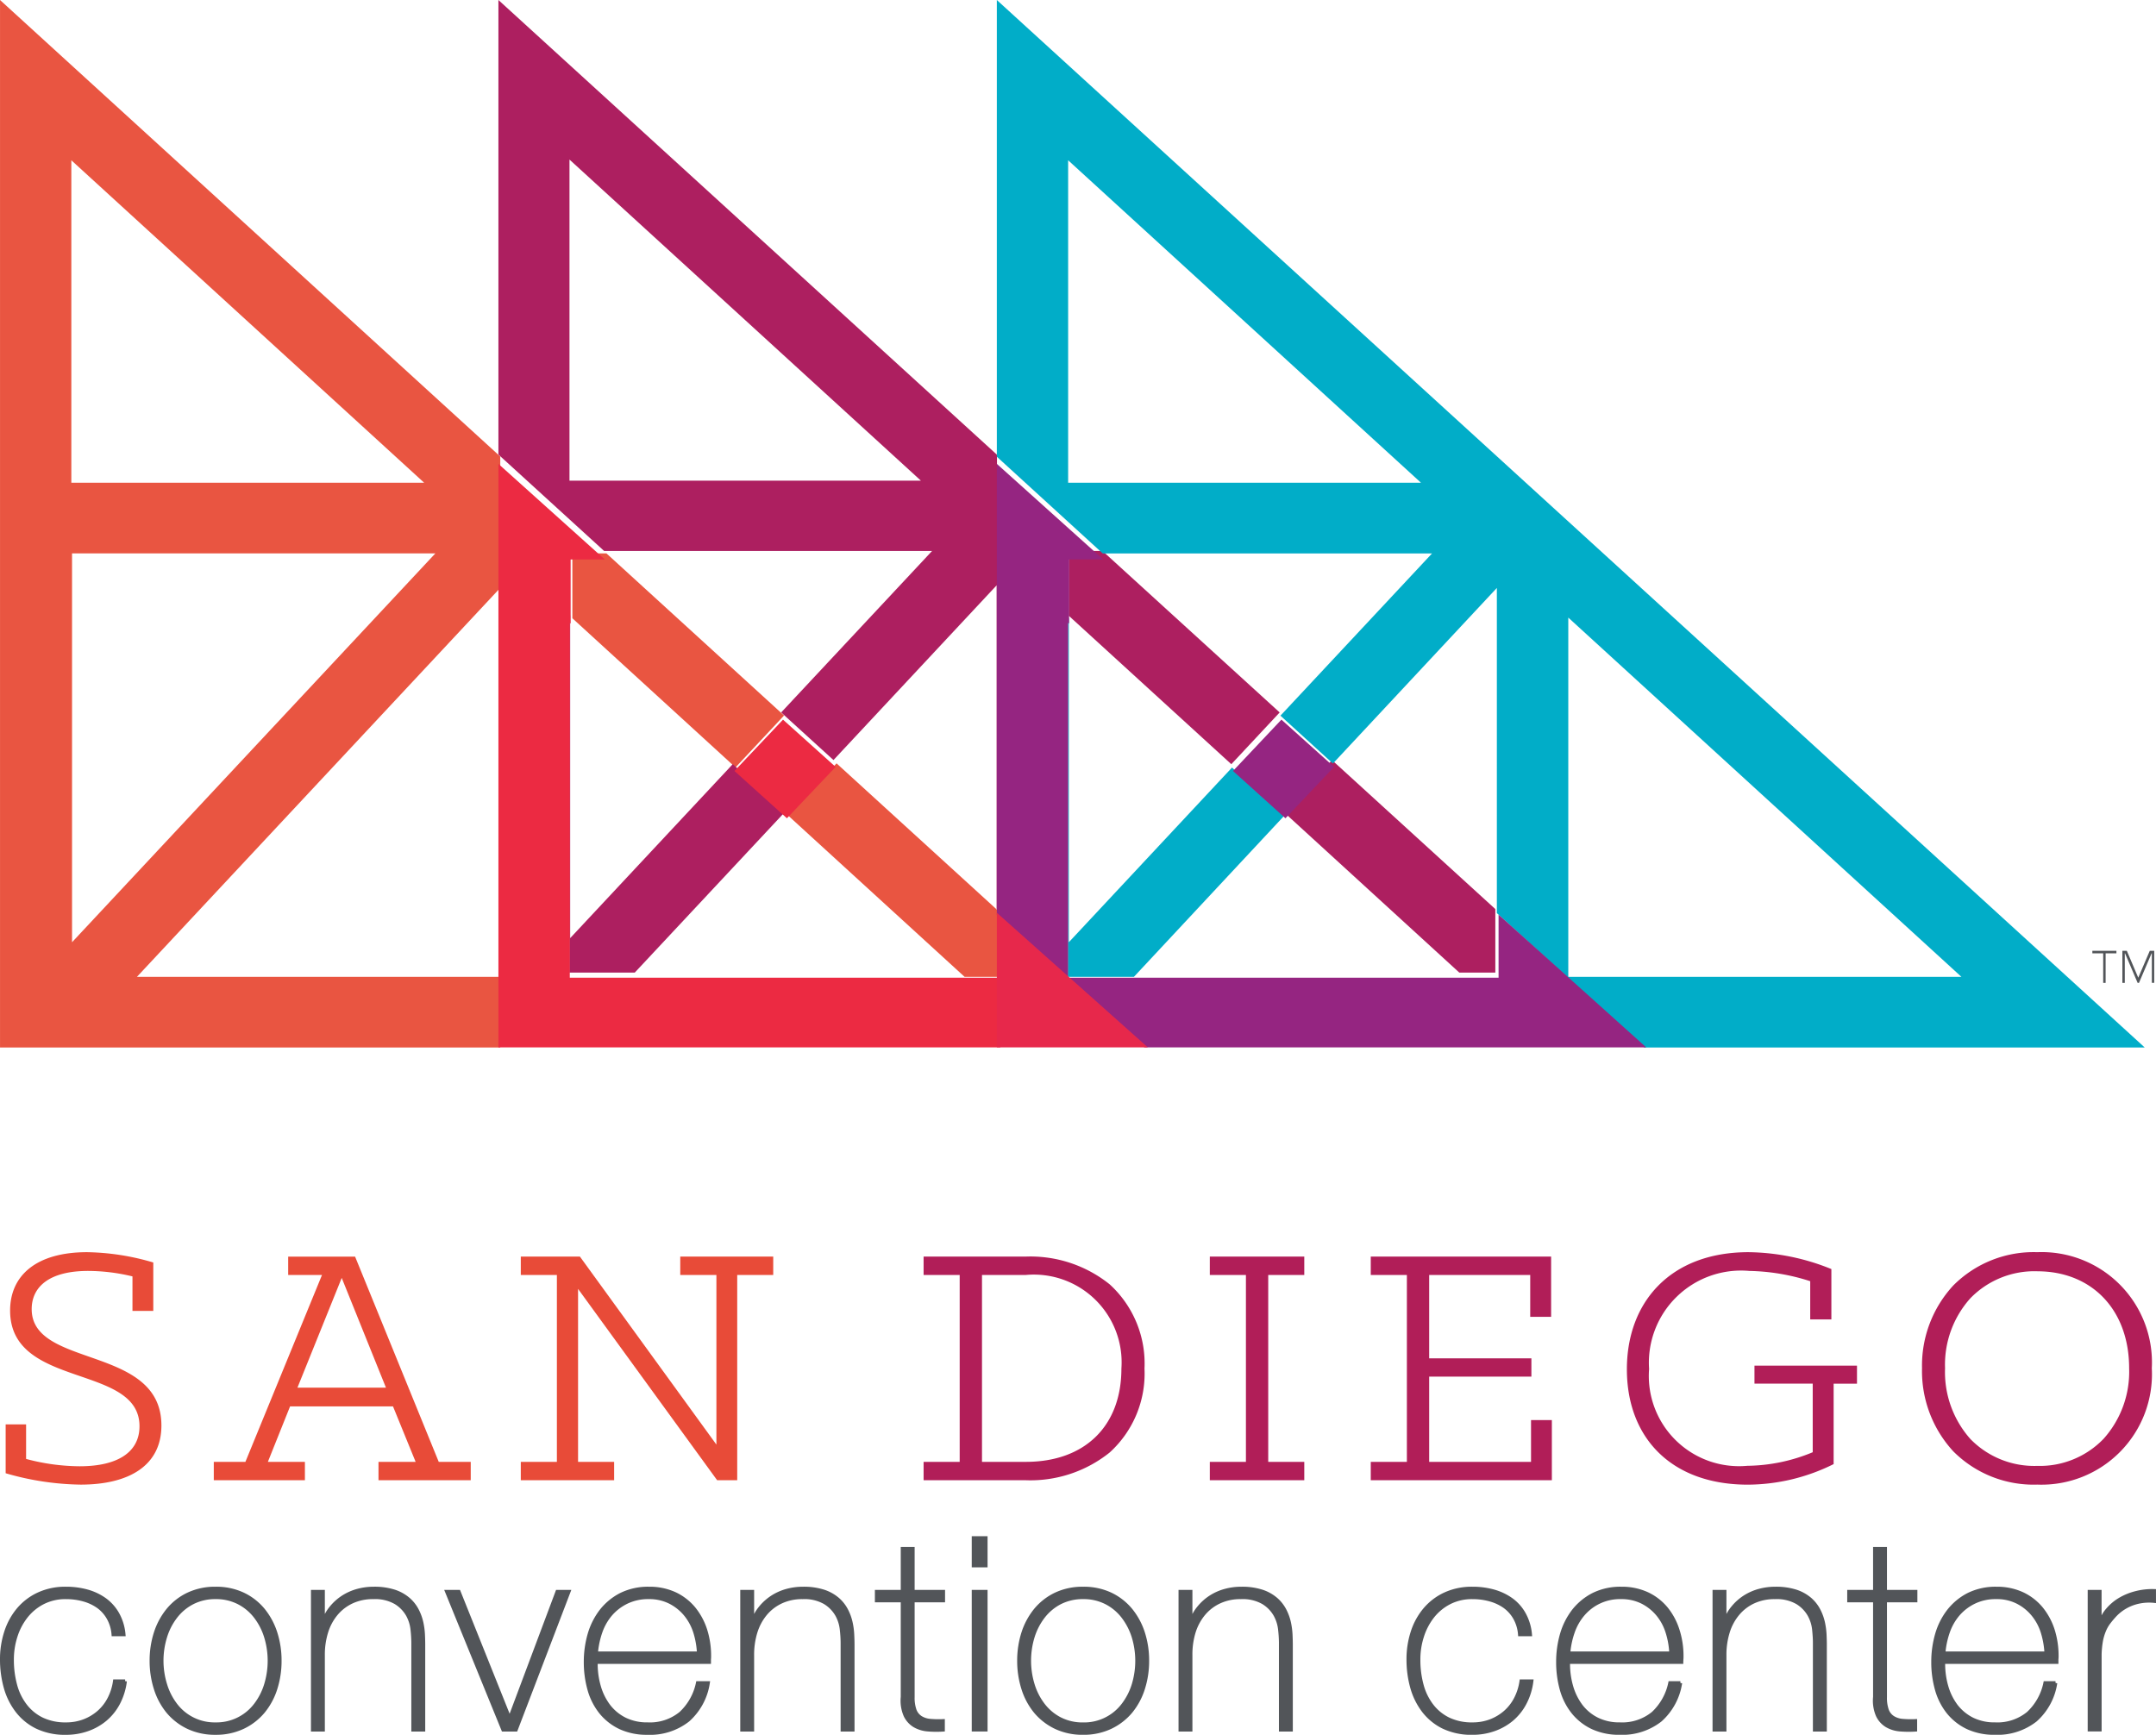 <svg viewBox="0 0 106.815 85.955" height="85.955" width="106.815" xmlns:xlink="http://www.w3.org/1999/xlink" xmlns="http://www.w3.org/2000/svg">
  <defs>
    <clipPath id="clip-path">
      <path fill="none" transform="translate(0 0.32)" d="M0,85.632H106.813V0H0Z" data-name="Clip 52" id="Clip_52"></path>
    </clipPath>
  </defs>
  <g transform="translate(0.001)" id="logo">
    <path fill="#e95541" d="M24.783,51.9H0V0L24.783,22.619V51.9Zm-.005-22.766L6.783,48.4H24.778ZM3.568,27.419V46.685l18-19.266ZM3.533,7.941V23.919H21.014ZM49.564,48.4H47.788l-8.751-8,2.407-2.578,8.12,7.408V48.4ZM36.44,38.026h0l-8.084-7.393V27.419h1.688l8.8,8.032-2.406,2.574Z" data-name="Fill 1" id="Fill_1"></path>
    <path fill="#ad1f60" transform="translate(24.692)" d="M49.385,48.19H47.606L38.9,40.228l2.4-2.565,8.09,7.379v3.146Zm-42.629,0H3.514V30.461l.041.038V46.482l8.056-8.622L14.2,40.226,6.756,48.189ZM24.7,45.049l0,0-.015-.014V29L16.6,37.659,14.008,35.3l7.476-8H5.238L0,22.521V0L24.7,22.531V45.049ZM3.521,7.906v15.91H20.932Zm32.79,29.959h0l-8.054-7.357V27.3H29.93l8.776,8-2.394,2.563Z" data-name="Fill 2" id="Fill_2"></path>
    <path fill="#ec2a42" transform="translate(24.692 22.983)" d="M24.864,28.913H0V0L5.273,4.739H3.578V7.914l-.041-.038V25.461H24.85V22.332l.014.014v6.566ZM14.294,17.561h0l-2.6-2.345L14.1,12.674l2.607,2.342L14.294,17.56Z" data-name="Fill 3" id="Fill_3"></path>
    <path fill="#01adc8" transform="translate(49.385)" d="M56.867,51.9h-24.8l-7.294-6.658V29.131l-8.122,8.7-2.6-2.372,7.51-8.037H5.248L0,22.629V0L56.865,51.895Zm-28.555-21.3V48.4H47.789ZM3.533,7.941h0V23.919H21.015L3.533,7.941ZM6.784,48.4H3.518V30.595l.05.046V46.685l8.084-8.655,2.6,2.374-7.464,8Z" data-name="Fill 4" id="Fill_4"></path>
    <path fill="#952581" transform="translate(49.385 22.983)" d="M32.175,28.913H7.313L0,22.344V0L5.265,4.731H3.58V7.916L3.53,7.87V25.46H24.858V22.336l7.315,6.575ZM14.3,17.561h0l-2.6-2.344L14.1,12.673l2.608,2.343L14.3,17.56Z" data-name="Fill 5" id="Fill_5"></path>
    <path fill="#e7284b" transform="translate(49.385 45.224)" d="M0,6.672H7.483L0,0Z" data-name="Fill 6" id="Fill_6"></path>
    <g data-name="Group 71" id="Group_71">
      <path fill="#e84b38" transform="translate(0.279 62.042)" d="M0,10.953V8.533H1.013v1.711a10.471,10.471,0,0,0,2.653.364c1.9,0,2.965-.71,2.965-1.984,0-3.111-6.41-1.837-6.41-5.731C.222,1.148,1.529,0,4.034,0a12.117,12.117,0,0,1,3.28.511v2.4H6.283V1.2A9.42,9.42,0,0,0,4.09.929c-1.971,0-2.8.819-2.8,1.893,0,2.946,6.427,1.764,6.427,5.767,0,1.982-1.6,2.928-4,2.928A13.859,13.859,0,0,1,0,10.953" data-name="Fill 7" id="Fill_7"></path>
      <path fill="#e84b38" transform="translate(10.591 62.262)" d="M4.514,11.08H0V10.17H1.566L5.361.909H3.685V0H7l4.145,10.17h1.585v.908H8.16V10.17H10L8.879,7.422h-5.1l-1.1,2.748H4.514v.909ZM6.338,1.055,4.144,6.494H8.53Z" data-name="Fill 9" id="Fill_9"></path>
      <path fill="#e84b38" transform="translate(25.801 62.261)" d="M0,10.17H1.788V.91H0V0H2.929L9.691,9.315V.91H7.9V0h4.606V.91H10.722V11.08H9.727L2.837,1.6V10.17H4.624v.91H0Z" data-name="Fill 11" id="Fill_11"></path>
      <path fill="#b11e58" transform="translate(45.757 62.261)" d="M5.048,11.08H0v-.91H1.788V.91H0V0H5.048A6.266,6.266,0,0,1,9.219,1.375a5.308,5.308,0,0,1,1.725,4.173A5.283,5.283,0,0,1,9.219,9.706,6.274,6.274,0,0,1,5.048,11.08ZM2.893.91v9.26H5.065C7.986,10.17,9.8,8.4,9.8,5.549A4.349,4.349,0,0,0,5.065.91Z" data-name="Fill 13" id="Fill_13"></path>
      <path fill="#b11e58" transform="translate(59.937 62.261)" d="M0,10.17H1.789V.91H0V0H4.68V.91H2.894V10.17H4.68v.91H0Z" data-name="Fill 15" id="Fill_15"></path>
      <path fill="#b11e58" transform="translate(67.911 62.261)" d="M0,10.17H1.789V.91H0V0H8.935V2.984H7.9V.91H2.894V5.04H7.958v.908H2.894V10.17H7.94V8.1H8.972V11.08H0Z" data-name="Fill 17" id="Fill_17"></path>
      <path fill="#b11e58" transform="translate(80.6 62.042)" d="M0,5.8C0,2.474,2.156,0,6.025,0a11.174,11.174,0,0,1,4.106.837V3.331H9.083V1.438A10.4,10.4,0,0,0,6.061.929,4.567,4.567,0,0,0,1.1,5.785a4.47,4.47,0,0,0,4.864,4.8,8.655,8.655,0,0,0,3.243-.673v-3.4H6.321V5.622H11.4v.893H10.243V10.5a9.612,9.612,0,0,1-4.255,1.019C2.195,11.517,0,9.188,0,5.8" data-name="Fill 19" id="Fill_19"></path>
      <path fill="#b11e58" transform="translate(95.222 62.042)" d="M5.71,11.516A5.611,5.611,0,0,1,1.549,9.868,5.87,5.87,0,0,1,0,5.75a5.843,5.843,0,0,1,1.549-4.1A5.617,5.617,0,0,1,5.71,0a5.465,5.465,0,0,1,5.674,5.75A5.473,5.473,0,0,1,5.71,11.516Zm0-10.57A4.427,4.427,0,0,0,2.4,2.278,4.921,4.921,0,0,0,1.141,5.75,4.991,4.991,0,0,0,2.4,9.261,4.421,4.421,0,0,0,5.71,10.589,4.383,4.383,0,0,0,8.994,9.248a4.978,4.978,0,0,0,1.267-3.5C10.261,2.877,8.432.947,5.71.947Z" data-name="Fill 21" id="Fill_21"></path>
      <path fill="#525559" transform="translate(0.087 78.706)" d="M5.526,2.276a1.962,1.962,0,0,0-.235-.8A1.79,1.79,0,0,0,4.785.9,2.321,2.321,0,0,0,4.064.558,3.177,3.177,0,0,0,3.181.439,2.446,2.446,0,0,0,2.035.7a2.534,2.534,0,0,0-.836.693,3.1,3.1,0,0,0-.512.985A3.744,3.744,0,0,0,.512,3.514,4.738,4.738,0,0,0,.674,4.791a2.853,2.853,0,0,0,.5,1.019,2.314,2.314,0,0,0,.835.673,2.68,2.68,0,0,0,1.173.239,2.473,2.473,0,0,0,.9-.16,2.4,2.4,0,0,0,.729-.44,2.267,2.267,0,0,0,.518-.672,2.679,2.679,0,0,0,.269-.859h.513a3.193,3.193,0,0,1-.337,1.091,2.7,2.7,0,0,1-.647.806,2.835,2.835,0,0,1-.89.5,3.189,3.189,0,0,1-1.051.174,3.22,3.22,0,0,1-1.449-.3,2.775,2.775,0,0,1-.983-.806A3.391,3.391,0,0,1,.182,4.891,5.174,5.174,0,0,1,0,3.514,4.336,4.336,0,0,1,.209,2.156,3.33,3.33,0,0,1,.822,1.037a2.9,2.9,0,0,1,1-.759A3.164,3.164,0,0,1,3.181,0,3.873,3.873,0,0,1,4.239.139a2.779,2.779,0,0,1,.876.419,2.219,2.219,0,0,1,.627.713,2.53,2.53,0,0,1,.3,1.005Z" data-name="Fill 23" id="Fill_23"></path>
      <path stroke-width="0.176" stroke-miterlimit="10" stroke="#525559" fill="none" transform="translate(0.087 78.706)" d="M5.526,2.276a1.962,1.962,0,0,0-.235-.8A1.79,1.79,0,0,0,4.785.9,2.321,2.321,0,0,0,4.064.558,3.177,3.177,0,0,0,3.181.439,2.446,2.446,0,0,0,2.035.7a2.534,2.534,0,0,0-.836.693,3.1,3.1,0,0,0-.512.985A3.744,3.744,0,0,0,.512,3.514,4.738,4.738,0,0,0,.674,4.791a2.853,2.853,0,0,0,.5,1.019,2.314,2.314,0,0,0,.835.673,2.68,2.68,0,0,0,1.173.239,2.473,2.473,0,0,0,.9-.16,2.4,2.4,0,0,0,.729-.44,2.267,2.267,0,0,0,.518-.672,2.679,2.679,0,0,0,.269-.859h.513a3.193,3.193,0,0,1-.337,1.091,2.7,2.7,0,0,1-.647.806,2.835,2.835,0,0,1-.89.5,3.189,3.189,0,0,1-1.051.174,3.22,3.22,0,0,1-1.449-.3,2.775,2.775,0,0,1-.983-.806A3.391,3.391,0,0,1,.182,4.891,5.174,5.174,0,0,1,0,3.514,4.336,4.336,0,0,1,.209,2.156,3.33,3.33,0,0,1,.822,1.037a2.9,2.9,0,0,1,1-.759A3.164,3.164,0,0,1,3.181,0,3.873,3.873,0,0,1,4.239.139a2.779,2.779,0,0,1,.876.419,2.219,2.219,0,0,1,.627.713,2.53,2.53,0,0,1,.3,1.005Z" data-name="Stroke 25" id="Stroke_25"></path>
      <path fill="#525559" transform="translate(7.499 78.706)" d="M3.181,7.161a3.112,3.112,0,0,1-1.361-.286,2.967,2.967,0,0,1-1-.772A3.4,3.4,0,0,1,.21,4.964,4.515,4.515,0,0,1,0,3.579,4.469,4.469,0,0,1,.21,2.2,3.478,3.478,0,0,1,.822,1.065a2.917,2.917,0,0,1,1-.779A3.124,3.124,0,0,1,3.181,0,3.127,3.127,0,0,1,4.543.285a2.909,2.909,0,0,1,1,.779A3.479,3.479,0,0,1,6.153,2.2a4.47,4.47,0,0,1,.209,1.378,4.516,4.516,0,0,1-.209,1.384A3.4,3.4,0,0,1,5.54,6.1a2.959,2.959,0,0,1-1,.772A3.114,3.114,0,0,1,3.181,7.161Zm0-6.723A2.455,2.455,0,0,0,2.037.7a2.489,2.489,0,0,0-.836.7A3.136,3.136,0,0,0,.689,2.4a4,4,0,0,0,0,2.355A3.154,3.154,0,0,0,1.2,5.763a2.422,2.422,0,0,0,1.981.959,2.425,2.425,0,0,0,1.981-.959,3.135,3.135,0,0,0,.513-1.005,4.059,4.059,0,0,0,0-2.355A3.16,3.16,0,0,0,5.162,1.4,2.477,2.477,0,0,0,4.325.7,2.448,2.448,0,0,0,3.181.438Z" data-name="Fill 27" id="Fill_27"></path>
      <path stroke-width="0.176" stroke-miterlimit="10" stroke="#525559" fill="none" transform="translate(7.499 78.706)" d="M3.181,7.161a3.112,3.112,0,0,1-1.361-.286,2.967,2.967,0,0,1-1-.772A3.4,3.4,0,0,1,.21,4.964,4.515,4.515,0,0,1,0,3.579,4.469,4.469,0,0,1,.21,2.2,3.478,3.478,0,0,1,.822,1.065a2.917,2.917,0,0,1,1-.779A3.124,3.124,0,0,1,3.181,0,3.127,3.127,0,0,1,4.543.285a2.909,2.909,0,0,1,1,.779A3.479,3.479,0,0,1,6.153,2.2a4.47,4.47,0,0,1,.209,1.378,4.516,4.516,0,0,1-.209,1.384A3.4,3.4,0,0,1,5.54,6.1a2.959,2.959,0,0,1-1,.772A3.114,3.114,0,0,1,3.181,7.161Zm0-6.723A2.455,2.455,0,0,0,2.037.7a2.489,2.489,0,0,0-.836.7A3.136,3.136,0,0,0,.689,2.4a4,4,0,0,0,0,2.355A3.154,3.154,0,0,0,1.2,5.763a2.422,2.422,0,0,0,1.981.959,2.425,2.425,0,0,0,1.981-.959,3.135,3.135,0,0,0,.513-1.005,4.059,4.059,0,0,0,0-2.355A3.16,3.16,0,0,0,5.162,1.4,2.477,2.477,0,0,0,4.325.7,2.448,2.448,0,0,0,3.181.438Z" data-name="Stroke 29" id="Stroke_29"></path>
      <path fill="#525559" transform="translate(15.493 78.706)" d="M0,.158H.512V1.623H.539A2.147,2.147,0,0,1,.923.939,2.516,2.516,0,0,1,1.5.425a2.605,2.605,0,0,1,.72-.319A3.011,3.011,0,0,1,3.018,0,3.213,3.213,0,0,1,4.05.145a2.037,2.037,0,0,1,.693.388,1.848,1.848,0,0,1,.425.539,2.5,2.5,0,0,1,.222.606,3.565,3.565,0,0,1,.081.592c.009.19.014.357.014.5V7H4.972V2.674a6.368,6.368,0,0,0-.04-.638A1.908,1.908,0,0,0,4.7,1.3,1.711,1.711,0,0,0,4.1.691,2.043,2.043,0,0,0,3,.439,2.447,2.447,0,0,0,1.953.652a2.253,2.253,0,0,0-.781.591,2.613,2.613,0,0,0-.493.906A3.765,3.765,0,0,0,.512,3.3V7H0Z" data-name="Fill 31" id="Fill_31"></path>
      <path stroke-width="0.176" stroke-miterlimit="10" stroke="#525559" fill="none" transform="translate(15.493 78.706)" d="M0,.158H.512V1.623H.539A2.147,2.147,0,0,1,.923.939,2.516,2.516,0,0,1,1.5.425a2.605,2.605,0,0,1,.72-.319A3.011,3.011,0,0,1,3.018,0,3.213,3.213,0,0,1,4.05.145a2.037,2.037,0,0,1,.693.388,1.848,1.848,0,0,1,.425.539,2.5,2.5,0,0,1,.222.606,3.565,3.565,0,0,1,.081.592c.009.19.014.357.014.5V7H4.972V2.674a6.368,6.368,0,0,0-.04-.638A1.908,1.908,0,0,0,4.7,1.3,1.711,1.711,0,0,0,4.1.691,2.043,2.043,0,0,0,3,.439,2.447,2.447,0,0,0,1.953.652a2.253,2.253,0,0,0-.781.591,2.613,2.613,0,0,0-.493.906A3.765,3.765,0,0,0,.512,3.3V7H0Z" data-name="Stroke 33" id="Stroke_33"></path>
      <path fill="#525559" transform="translate(22.137 78.864)" d="M3.423,6.843H2.79L0,0H.593L3.1,6.257h.026L5.472,0h.567Z" data-name="Fill 35" id="Fill_35"></path>
      <path stroke-width="0.176" stroke-miterlimit="10" stroke="#525559" fill="none" transform="translate(22.137 78.864)" d="M3.423,6.843H2.79L0,0H.593L3.1,6.257h.026L5.472,0h.567Z" data-name="Stroke 37" id="Stroke_37"></path>
      <path fill="#525559" transform="translate(29.01 78.706)" d="M3.06,7.161a3.121,3.121,0,0,1-1.342-.273,2.75,2.75,0,0,1-.957-.746A3.166,3.166,0,0,1,.188,5.025,5,5,0,0,1,0,3.633,4.907,4.907,0,0,1,.194,2.255,3.51,3.51,0,0,1,.781,1.1,2.97,2.97,0,0,1,1.759.3,3.03,3.03,0,0,1,3.141,0,3,3,0,0,1,4.429.266,2.722,2.722,0,0,1,5.364.99a3.276,3.276,0,0,1,.574,1.065,4.257,4.257,0,0,1,.194,1.3,1.4,1.4,0,0,1-.007.154l0,.034c0,.042,0,.077,0,.105H.512v.079A4.03,4.03,0,0,0,.674,4.872a2.942,2.942,0,0,0,.48.958,2.31,2.31,0,0,0,.8.652,2.471,2.471,0,0,0,1.116.239,2.409,2.409,0,0,0,1.648-.539,2.826,2.826,0,0,0,.838-1.5h.512a3.065,3.065,0,0,1-.991,1.837A3.045,3.045,0,0,1,3.06,7.161ZM3.134.438A2.444,2.444,0,0,0,2.04.671a2.473,2.473,0,0,0-.8.612,2.739,2.739,0,0,0-.5.886A4.168,4.168,0,0,0,.525,3.207H5.606A4.086,4.086,0,0,0,5.419,2.15a2.641,2.641,0,0,0-.481-.879,2.4,2.4,0,0,0-.77-.606A2.281,2.281,0,0,0,3.134.438Z" data-name="Fill 39" id="Fill_39"></path>
      <path stroke-width="0.176" stroke-miterlimit="10" stroke="#525559" fill="none" transform="translate(29.01 78.706)" d="M3.06,7.161a3.121,3.121,0,0,1-1.342-.273,2.75,2.75,0,0,1-.957-.746A3.166,3.166,0,0,1,.188,5.025,5,5,0,0,1,0,3.633,4.907,4.907,0,0,1,.194,2.255,3.51,3.51,0,0,1,.781,1.1,2.97,2.97,0,0,1,1.759.3,3.03,3.03,0,0,1,3.141,0,3,3,0,0,1,4.429.266,2.722,2.722,0,0,1,5.364.99a3.276,3.276,0,0,1,.574,1.065,4.257,4.257,0,0,1,.194,1.3,1.4,1.4,0,0,1-.007.154l0,.034c0,.042,0,.077,0,.105H.512v.079A4.03,4.03,0,0,0,.674,4.872a2.942,2.942,0,0,0,.48.958,2.31,2.31,0,0,0,.8.652,2.471,2.471,0,0,0,1.116.239,2.409,2.409,0,0,0,1.648-.539,2.826,2.826,0,0,0,.838-1.5h.512a3.065,3.065,0,0,1-.991,1.837A3.045,3.045,0,0,1,3.06,7.161ZM3.134.438A2.444,2.444,0,0,0,2.04.671a2.473,2.473,0,0,0-.8.612,2.739,2.739,0,0,0-.5.886A4.168,4.168,0,0,0,.525,3.207H5.606A4.086,4.086,0,0,0,5.419,2.15a2.641,2.641,0,0,0-.481-.879,2.4,2.4,0,0,0-.77-.606A2.281,2.281,0,0,0,3.134.438Z" data-name="Stroke 41" id="Stroke_41"></path>
      <path fill="#525559" transform="translate(36.761 78.706)" d="M0,.158H.512V1.623H.539A2.147,2.147,0,0,1,.923.939,2.521,2.521,0,0,1,1.5.425a2.579,2.579,0,0,1,.72-.319A3.005,3.005,0,0,1,3.019,0,3.21,3.21,0,0,1,4.05.145a2.042,2.042,0,0,1,.694.388,1.844,1.844,0,0,1,.424.539,2.464,2.464,0,0,1,.222.606,3.463,3.463,0,0,1,.081.592c.009.19.015.357.015.5V7H4.973V2.674a6.124,6.124,0,0,0-.041-.638A1.892,1.892,0,0,0,4.7,1.3,1.711,1.711,0,0,0,4.1.691a2.042,2.042,0,0,0-1.1-.252A2.441,2.441,0,0,0,1.954.652a2.257,2.257,0,0,0-.782.591,2.629,2.629,0,0,0-.493.906A3.765,3.765,0,0,0,.512,3.3V7H0Z" data-name="Fill 43" id="Fill_43"></path>
      <path stroke-width="0.176" stroke-miterlimit="10" stroke="#525559" fill="none" transform="translate(36.761 78.706)" d="M0,.158H.512V1.623H.539A2.147,2.147,0,0,1,.923.939,2.521,2.521,0,0,1,1.5.425a2.579,2.579,0,0,1,.72-.319A3.005,3.005,0,0,1,3.019,0,3.21,3.21,0,0,1,4.05.145a2.042,2.042,0,0,1,.694.388,1.844,1.844,0,0,1,.424.539,2.464,2.464,0,0,1,.222.606,3.463,3.463,0,0,1,.081.592c.009.19.015.357.015.5V7H4.973V2.674a6.124,6.124,0,0,0-.041-.638A1.892,1.892,0,0,0,4.7,1.3,1.711,1.711,0,0,0,4.1.691a2.042,2.042,0,0,0-1.1-.252A2.441,2.441,0,0,0,1.954.652a2.257,2.257,0,0,0-.782.591,2.629,2.629,0,0,0-.493.906A3.765,3.765,0,0,0,.512,3.3V7H0Z" data-name="Stroke 45" id="Stroke_45"></path>
      <path fill="#525559" transform="translate(43.432 76.735)" d="M3.3,2.569H1.793v4.78A1.841,1.841,0,0,0,1.887,8a.747.747,0,0,0,.29.365,1.05,1.05,0,0,0,.473.153,4.755,4.755,0,0,0,.639.013v.441a5.054,5.054,0,0,1-.761-.007,1.553,1.553,0,0,1-.654-.2,1.181,1.181,0,0,1-.451-.5,1.837,1.837,0,0,1-.142-.917V2.569H0v-.44H1.281V0h.512V2.129H3.3Z" data-name="Fill 47" id="Fill_47"></path>
      <path stroke-width="0.176" stroke-miterlimit="10" stroke="#525559" fill="none" transform="translate(43.432 76.735)" d="M3.3,2.569H1.793v4.78A1.841,1.841,0,0,0,1.887,8a.747.747,0,0,0,.29.365,1.05,1.05,0,0,0,.473.153,4.755,4.755,0,0,0,.639.013v.441a5.054,5.054,0,0,1-.761-.007,1.553,1.553,0,0,1-.654-.2,1.181,1.181,0,0,1-.451-.5,1.837,1.837,0,0,1-.142-.917V2.569H0v-.44H1.281V0h.512V2.129H3.3Z" data-name="Stroke 49" id="Stroke_49"></path>
      <path fill="none" transform="translate(0 0.32)" d="M0,85.632H106.813V0H0Z" data-name="Clip 52" id="Clip_52-2"></path>
      <g clip-path="url(#clip-path)" data-name="Group 71" id="Group_71-2">
        <path fill="#525559" transform="translate(48.23 76.203)" d="M.608,9.5H0V2.66H.608V9.5Zm0-8.133H0V0H.608V1.37Z" data-name="Fill 51" id="Fill_51"></path>
        <path stroke-width="0.176" stroke-miterlimit="10" stroke="#525559" fill="none" transform="translate(48.23 76.203)" d="M.608,9.5H0V2.66H.608V9.5Zm0-8.133H0V0H.608V1.37Z" data-name="Stroke 53" id="Stroke_53"></path>
        <path fill="#525559" transform="translate(50.481 78.706)" d="M3.18,7.161a3.1,3.1,0,0,1-1.36-.286,2.985,2.985,0,0,1-1-.772A3.411,3.411,0,0,1,.209,4.964,4.542,4.542,0,0,1,0,3.579,4.5,4.5,0,0,1,.209,2.2,3.493,3.493,0,0,1,.821,1.065a2.934,2.934,0,0,1,1-.779A3.111,3.111,0,0,1,3.18,0,3.127,3.127,0,0,1,4.541.285a2.93,2.93,0,0,1,1,.779A3.493,3.493,0,0,1,6.153,2.2a4.47,4.47,0,0,1,.209,1.378,4.516,4.516,0,0,1-.209,1.384A3.411,3.411,0,0,1,5.541,6.1a2.98,2.98,0,0,1-1,.772A3.114,3.114,0,0,1,3.18,7.161Zm0-6.723A2.463,2.463,0,0,0,2.034.7a2.5,2.5,0,0,0-.834.7A3.18,3.18,0,0,0,.687,2.4a4.059,4.059,0,0,0,0,2.355A3.155,3.155,0,0,0,1.2,5.763a2.482,2.482,0,0,0,.834.7,2.452,2.452,0,0,0,1.146.261,2.425,2.425,0,0,0,1.982-.959,3.189,3.189,0,0,0,.515-1.005,4.079,4.079,0,0,0,0-2.355A3.215,3.215,0,0,0,5.161,1.4,2.477,2.477,0,0,0,4.325.7,2.45,2.45,0,0,0,3.18.438Z" data-name="Fill 54" id="Fill_54"></path>
        <path stroke-width="0.176" stroke-miterlimit="10" stroke="#525559" fill="none" transform="translate(50.481 78.706)" d="M3.18,7.161a3.1,3.1,0,0,1-1.36-.286,2.985,2.985,0,0,1-1-.772A3.411,3.411,0,0,1,.209,4.964,4.542,4.542,0,0,1,0,3.579,4.5,4.5,0,0,1,.209,2.2,3.493,3.493,0,0,1,.821,1.065a2.934,2.934,0,0,1,1-.779A3.111,3.111,0,0,1,3.18,0,3.127,3.127,0,0,1,4.541.285a2.93,2.93,0,0,1,1,.779A3.493,3.493,0,0,1,6.153,2.2a4.47,4.47,0,0,1,.209,1.378,4.516,4.516,0,0,1-.209,1.384A3.411,3.411,0,0,1,5.541,6.1a2.98,2.98,0,0,1-1,.772A3.114,3.114,0,0,1,3.18,7.161Zm0-6.723A2.463,2.463,0,0,0,2.034.7a2.5,2.5,0,0,0-.834.7A3.18,3.18,0,0,0,.687,2.4a4.059,4.059,0,0,0,0,2.355A3.155,3.155,0,0,0,1.2,5.763a2.482,2.482,0,0,0,.834.7,2.452,2.452,0,0,0,1.146.261,2.425,2.425,0,0,0,1.982-.959,3.189,3.189,0,0,0,.515-1.005,4.079,4.079,0,0,0,0-2.355A3.215,3.215,0,0,0,5.161,1.4,2.477,2.477,0,0,0,4.325.7,2.45,2.45,0,0,0,3.18.438Z" data-name="Stroke 55" id="Stroke_55"></path>
        <path fill="#525559" transform="translate(58.475 78.706)" d="M0,.158H.512V1.623H.539A2.15,2.15,0,0,1,.924.939,2.516,2.516,0,0,1,1.5.425a2.592,2.592,0,0,1,.72-.319A3.011,3.011,0,0,1,3.019,0,3.221,3.221,0,0,1,4.051.145a2.047,2.047,0,0,1,.693.388,1.864,1.864,0,0,1,.425.539,2.5,2.5,0,0,1,.222.606,3.672,3.672,0,0,1,.081.592c.008.19.014.357.014.5V7H4.974V2.674a6.124,6.124,0,0,0-.041-.638A1.894,1.894,0,0,0,4.7,1.3,1.708,1.708,0,0,0,4.1.691a2.046,2.046,0,0,0-1.1-.252,2.436,2.436,0,0,0-1.05.214,2.247,2.247,0,0,0-.782.591,2.631,2.631,0,0,0-.493.906A3.765,3.765,0,0,0,.512,3.3V7H0Z" data-name="Fill 56" id="Fill_56"></path>
        <path stroke-width="0.176" stroke-miterlimit="10" stroke="#525559" fill="none" transform="translate(58.475 78.706)" d="M0,.158H.512V1.623H.539A2.15,2.15,0,0,1,.924.939,2.516,2.516,0,0,1,1.5.425a2.592,2.592,0,0,1,.72-.319A3.011,3.011,0,0,1,3.019,0,3.221,3.221,0,0,1,4.051.145a2.047,2.047,0,0,1,.693.388,1.864,1.864,0,0,1,.425.539,2.5,2.5,0,0,1,.222.606,3.672,3.672,0,0,1,.081.592c.008.19.014.357.014.5V7H4.974V2.674a6.124,6.124,0,0,0-.041-.638A1.894,1.894,0,0,0,4.7,1.3,1.708,1.708,0,0,0,4.1.691a2.046,2.046,0,0,0-1.1-.252,2.436,2.436,0,0,0-1.05.214,2.247,2.247,0,0,0-.782.591,2.631,2.631,0,0,0-.493.906A3.765,3.765,0,0,0,.512,3.3V7H0Z" data-name="Stroke 57" id="Stroke_57"></path>
        <path fill="#525559" transform="translate(69.769 78.706)" d="M5.526,2.276a1.962,1.962,0,0,0-.235-.8A1.79,1.79,0,0,0,4.785.9,2.311,2.311,0,0,0,4.064.558,3.165,3.165,0,0,0,3.182.439,2.44,2.44,0,0,0,2.036.7a2.537,2.537,0,0,0-.837.693,3.121,3.121,0,0,0-.512.985A3.714,3.714,0,0,0,.512,3.514,4.738,4.738,0,0,0,.674,4.791a2.886,2.886,0,0,0,.5,1.019,2.317,2.317,0,0,0,.836.673,2.674,2.674,0,0,0,1.173.239,2.477,2.477,0,0,0,.9-.16,2.422,2.422,0,0,0,.728-.44,2.283,2.283,0,0,0,.518-.672,2.73,2.73,0,0,0,.27-.859h.512a3.151,3.151,0,0,1-.338,1.091,2.694,2.694,0,0,1-.645.806,2.84,2.84,0,0,1-.891.5,3.187,3.187,0,0,1-1.05.174,3.235,3.235,0,0,1-1.451-.3,2.784,2.784,0,0,1-.983-.806A3.425,3.425,0,0,1,.182,4.891,5.134,5.134,0,0,1,0,3.514,4.336,4.336,0,0,1,.209,2.156,3.315,3.315,0,0,1,.823,1.037a2.891,2.891,0,0,1,1-.759A3.166,3.166,0,0,1,3.182,0,3.854,3.854,0,0,1,4.238.139a2.8,2.8,0,0,1,.877.419,2.182,2.182,0,0,1,.626.713,2.53,2.53,0,0,1,.3,1.005Z" data-name="Fill 58" id="Fill_58"></path>
        <path stroke-width="0.176" stroke-miterlimit="10" stroke="#525559" fill="none" transform="translate(69.769 78.706)" d="M5.526,2.276a1.962,1.962,0,0,0-.235-.8A1.79,1.79,0,0,0,4.785.9,2.311,2.311,0,0,0,4.064.558,3.165,3.165,0,0,0,3.182.439,2.44,2.44,0,0,0,2.036.7a2.537,2.537,0,0,0-.837.693,3.121,3.121,0,0,0-.512.985A3.714,3.714,0,0,0,.512,3.514,4.738,4.738,0,0,0,.674,4.791a2.886,2.886,0,0,0,.5,1.019,2.317,2.317,0,0,0,.836.673,2.674,2.674,0,0,0,1.173.239,2.477,2.477,0,0,0,.9-.16,2.422,2.422,0,0,0,.728-.44,2.283,2.283,0,0,0,.518-.672,2.73,2.73,0,0,0,.27-.859h.512a3.151,3.151,0,0,1-.338,1.091,2.694,2.694,0,0,1-.645.806,2.84,2.84,0,0,1-.891.5,3.187,3.187,0,0,1-1.05.174,3.235,3.235,0,0,1-1.451-.3,2.784,2.784,0,0,1-.983-.806A3.425,3.425,0,0,1,.182,4.891,5.134,5.134,0,0,1,0,3.514,4.336,4.336,0,0,1,.209,2.156,3.315,3.315,0,0,1,.823,1.037a2.891,2.891,0,0,1,1-.759A3.166,3.166,0,0,1,3.182,0,3.854,3.854,0,0,1,4.238.139a2.8,2.8,0,0,1,.877.419,2.182,2.182,0,0,1,.626.713,2.53,2.53,0,0,1,.3,1.005Z" data-name="Stroke 59" id="Stroke_59"></path>
        <path fill="#525559" transform="translate(77.183 78.706)" d="M3.06,7.161a3.124,3.124,0,0,1-1.343-.273,2.744,2.744,0,0,1-.956-.746A3.157,3.157,0,0,1,.187,5.025,5,5,0,0,1,0,3.633,4.907,4.907,0,0,1,.194,2.255,3.487,3.487,0,0,1,.78,1.1,2.959,2.959,0,0,1,1.758.3,3.022,3.022,0,0,1,3.139,0,3,3,0,0,1,4.428.266,2.718,2.718,0,0,1,5.364.99a3.233,3.233,0,0,1,.571,1.065,4.18,4.18,0,0,1,.2,1.3,1.375,1.375,0,0,1-.006.154c0,.057-.006.1-.006.139H.512v.079A4.03,4.03,0,0,0,.674,4.872a2.958,2.958,0,0,0,.479.958,2.285,2.285,0,0,0,.8.652,2.462,2.462,0,0,0,1.114.239,2.415,2.415,0,0,0,1.65-.539,2.842,2.842,0,0,0,.838-1.5h.512a3.071,3.071,0,0,1-.991,1.837A3.052,3.052,0,0,1,3.06,7.161ZM3.133.438a2.4,2.4,0,0,0-1.891.845,2.721,2.721,0,0,0-.5.886A4.13,4.13,0,0,0,.525,3.207H5.605A4.013,4.013,0,0,0,5.416,2.15a2.591,2.591,0,0,0-.479-.879,2.421,2.421,0,0,0-.77-.606A2.281,2.281,0,0,0,3.133.438Z" data-name="Fill 60" id="Fill_60"></path>
        <path stroke-width="0.176" stroke-miterlimit="10" stroke="#525559" fill="none" transform="translate(77.183 78.706)" d="M3.06,7.161a3.124,3.124,0,0,1-1.343-.273,2.744,2.744,0,0,1-.956-.746A3.157,3.157,0,0,1,.187,5.025,5,5,0,0,1,0,3.633,4.907,4.907,0,0,1,.194,2.255,3.487,3.487,0,0,1,.78,1.1,2.959,2.959,0,0,1,1.758.3,3.022,3.022,0,0,1,3.139,0,3,3,0,0,1,4.428.266,2.718,2.718,0,0,1,5.364.99a3.233,3.233,0,0,1,.571,1.065,4.18,4.18,0,0,1,.2,1.3,1.375,1.375,0,0,1-.006.154c0,.057-.006.1-.006.139H.512v.079A4.03,4.03,0,0,0,.674,4.872a2.958,2.958,0,0,0,.479.958,2.285,2.285,0,0,0,.8.652,2.462,2.462,0,0,0,1.114.239,2.415,2.415,0,0,0,1.65-.539,2.842,2.842,0,0,0,.838-1.5h.512a3.071,3.071,0,0,1-.991,1.837A3.052,3.052,0,0,1,3.06,7.161ZM3.133.438a2.4,2.4,0,0,0-1.891.845,2.721,2.721,0,0,0-.5.886A4.13,4.13,0,0,0,.525,3.207H5.605A4.013,4.013,0,0,0,5.416,2.15a2.591,2.591,0,0,0-.479-.879,2.421,2.421,0,0,0-.77-.606A2.281,2.281,0,0,0,3.133.438Z" data-name="Stroke 61" id="Stroke_61"></path>
        <path fill="#525559" transform="translate(84.932 78.706)" d="M0,.158H.512V1.623H.539A2.15,2.15,0,0,1,.924.939,2.516,2.516,0,0,1,1.5.425a2.592,2.592,0,0,1,.72-.319A3,3,0,0,1,3.019,0,3.221,3.221,0,0,1,4.051.145a2.047,2.047,0,0,1,.693.388,1.864,1.864,0,0,1,.425.539,2.5,2.5,0,0,1,.222.606,3.672,3.672,0,0,1,.081.592c.008.19.014.357.014.5V7H4.972V2.674q0-.252-.039-.638A1.894,1.894,0,0,0,4.7,1.3,1.708,1.708,0,0,0,4.1.691a2.046,2.046,0,0,0-1.1-.252A2.452,2.452,0,0,0,1.953.652a2.24,2.24,0,0,0-.78.591,2.6,2.6,0,0,0-.493.906A3.765,3.765,0,0,0,.512,3.3V7H0Z" data-name="Fill 62" id="Fill_62"></path>
        <path stroke-width="0.176" stroke-miterlimit="10" stroke="#525559" fill="none" transform="translate(84.932 78.706)" d="M0,.158H.512V1.623H.539A2.15,2.15,0,0,1,.924.939,2.516,2.516,0,0,1,1.5.425a2.592,2.592,0,0,1,.72-.319A3,3,0,0,1,3.019,0,3.221,3.221,0,0,1,4.051.145a2.047,2.047,0,0,1,.693.388,1.864,1.864,0,0,1,.425.539,2.5,2.5,0,0,1,.222.606,3.672,3.672,0,0,1,.081.592c.008.19.014.357.014.5V7H4.972V2.674q0-.252-.039-.638A1.894,1.894,0,0,0,4.7,1.3,1.708,1.708,0,0,0,4.1.691a2.046,2.046,0,0,0-1.1-.252A2.452,2.452,0,0,0,1.953.652a2.24,2.24,0,0,0-.78.591,2.6,2.6,0,0,0-.493.906A3.765,3.765,0,0,0,.512,3.3V7H0Z" data-name="Stroke 63" id="Stroke_63"></path>
        <path fill="#525559" transform="translate(91.604 76.735)" d="M3.3,2.569H1.793v4.78A1.819,1.819,0,0,0,1.887,8a.736.736,0,0,0,.29.365,1.042,1.042,0,0,0,.472.153,4.759,4.759,0,0,0,.639.013v.441a5.056,5.056,0,0,1-.761-.007,1.544,1.544,0,0,1-.653-.2,1.177,1.177,0,0,1-.452-.5,1.838,1.838,0,0,1-.141-.917V2.569H0v-.44H1.281V0h.512V2.129H3.3Z" data-name="Fill 64" id="Fill_64"></path>
        <path stroke-width="0.176" stroke-miterlimit="10" stroke="#525559" fill="none" transform="translate(91.604 76.735)" d="M3.3,2.569H1.793v4.78A1.819,1.819,0,0,0,1.887,8a.736.736,0,0,0,.29.365,1.042,1.042,0,0,0,.472.153,4.759,4.759,0,0,0,.639.013v.441a5.056,5.056,0,0,1-.761-.007,1.544,1.544,0,0,1-.653-.2,1.177,1.177,0,0,1-.452-.5,1.838,1.838,0,0,1-.141-.917V2.569H0v-.44H1.281V0h.512V2.129H3.3Z" data-name="Stroke 65" id="Stroke_65"></path>
        <path fill="#525559" transform="translate(95.768 78.706)" d="M3.06,7.161a3.124,3.124,0,0,1-1.343-.273,2.765,2.765,0,0,1-.956-.746A3.178,3.178,0,0,1,.188,5.025,4.964,4.964,0,0,1,0,3.633,4.907,4.907,0,0,1,.194,2.255,3.458,3.458,0,0,1,.782,1.1,2.955,2.955,0,0,1,1.758.3,3.037,3.037,0,0,1,3.141,0,2.994,2.994,0,0,1,4.428.266,2.718,2.718,0,0,1,5.364.99a3.29,3.29,0,0,1,.574,1.065,4.256,4.256,0,0,1,.194,1.3,1.424,1.424,0,0,1-.008.154c0,.058,0,.1,0,.139H.512v.079A4.03,4.03,0,0,0,.674,4.872a2.958,2.958,0,0,0,.479.958,2.328,2.328,0,0,0,.8.652,2.479,2.479,0,0,0,1.117.239,2.407,2.407,0,0,0,1.647-.539,2.819,2.819,0,0,0,.838-1.5h.512a3.059,3.059,0,0,1-.991,1.837A3.052,3.052,0,0,1,3.06,7.161ZM3.133.438A2.442,2.442,0,0,0,2.04.671a2.48,2.48,0,0,0-.8.612,2.721,2.721,0,0,0-.5.886A4.13,4.13,0,0,0,.525,3.207H5.608A4.244,4.244,0,0,0,5.419,2.15a2.61,2.61,0,0,0-.481-.879A2.393,2.393,0,0,0,4.169.665,2.265,2.265,0,0,0,3.133.438Z" data-name="Fill 66" id="Fill_66"></path>
        <path stroke-width="0.176" stroke-miterlimit="10" stroke="#525559" fill="none" transform="translate(95.768 78.706)" d="M3.06,7.161a3.124,3.124,0,0,1-1.343-.273,2.765,2.765,0,0,1-.956-.746A3.178,3.178,0,0,1,.188,5.025,4.964,4.964,0,0,1,0,3.633,4.907,4.907,0,0,1,.194,2.255,3.458,3.458,0,0,1,.782,1.1,2.955,2.955,0,0,1,1.758.3,3.037,3.037,0,0,1,3.141,0,2.994,2.994,0,0,1,4.428.266,2.718,2.718,0,0,1,5.364.99a3.29,3.29,0,0,1,.574,1.065,4.256,4.256,0,0,1,.194,1.3,1.424,1.424,0,0,1-.008.154c0,.058,0,.1,0,.139H.512v.079A4.03,4.03,0,0,0,.674,4.872a2.958,2.958,0,0,0,.479.958,2.328,2.328,0,0,0,.8.652,2.479,2.479,0,0,0,1.117.239,2.407,2.407,0,0,0,1.647-.539,2.819,2.819,0,0,0,.838-1.5h.512a3.059,3.059,0,0,1-.991,1.837A3.052,3.052,0,0,1,3.06,7.161ZM3.133.438A2.442,2.442,0,0,0,2.04.671a2.48,2.48,0,0,0-.8.612,2.721,2.721,0,0,0-.5.886A4.13,4.13,0,0,0,.525,3.207H5.608A4.244,4.244,0,0,0,5.419,2.15a2.61,2.61,0,0,0-.481-.879A2.393,2.393,0,0,0,4.169.665,2.265,2.265,0,0,0,3.133.438Z" data-name="Stroke 67" id="Stroke_67"></path>
        <path fill="#525559" transform="translate(103.518 78.823)" d="M.512,1.559H.553A1.665,1.665,0,0,1,.9.933,2.429,2.429,0,0,1,1.5.427,2.954,2.954,0,0,1,2.3.1a3.224,3.224,0,0,1,.91-.1V.508a2.453,2.453,0,0,0-.924.078,2.266,2.266,0,0,0-.991.586,4.894,4.894,0,0,0-.33.387,1.784,1.784,0,0,0-.235.412,2.573,2.573,0,0,0-.149.5,4.7,4.7,0,0,0-.067.667v3.74H0V.04H.512Z" data-name="Fill 68" id="Fill_68"></path>
        <path stroke-width="0.176" stroke-miterlimit="10" stroke="#525559" fill="none" transform="translate(103.518 78.823)" d="M.512,1.559H.553A1.665,1.665,0,0,1,.9.933,2.429,2.429,0,0,1,1.5.427,2.954,2.954,0,0,1,2.3.1a3.224,3.224,0,0,1,.91-.1V.508a2.453,2.453,0,0,0-.924.078,2.266,2.266,0,0,0-.991.586,4.894,4.894,0,0,0-.33.387,1.784,1.784,0,0,0-.235.412,2.573,2.573,0,0,0-.149.5,4.7,4.7,0,0,0-.067.667v3.74H0V.04H.512Z" data-name="Stroke 69" id="Stroke_69"></path>
        <path fill="#525559" transform="translate(103.661 47.109)" d="M1.607,1.59h-.12V0h.22l.567,1.333L2.845,0h.22V1.588H2.947V.127H2.934L2.31,1.589H2.243L1.619.127H1.607V1.589Zm-.95,0H.537V.127H0V0H1.192V.127H.657V1.588Z" data-name="Fill 70" id="Fill_70"></path>
      </g>
    </g>
  </g>
</svg>
